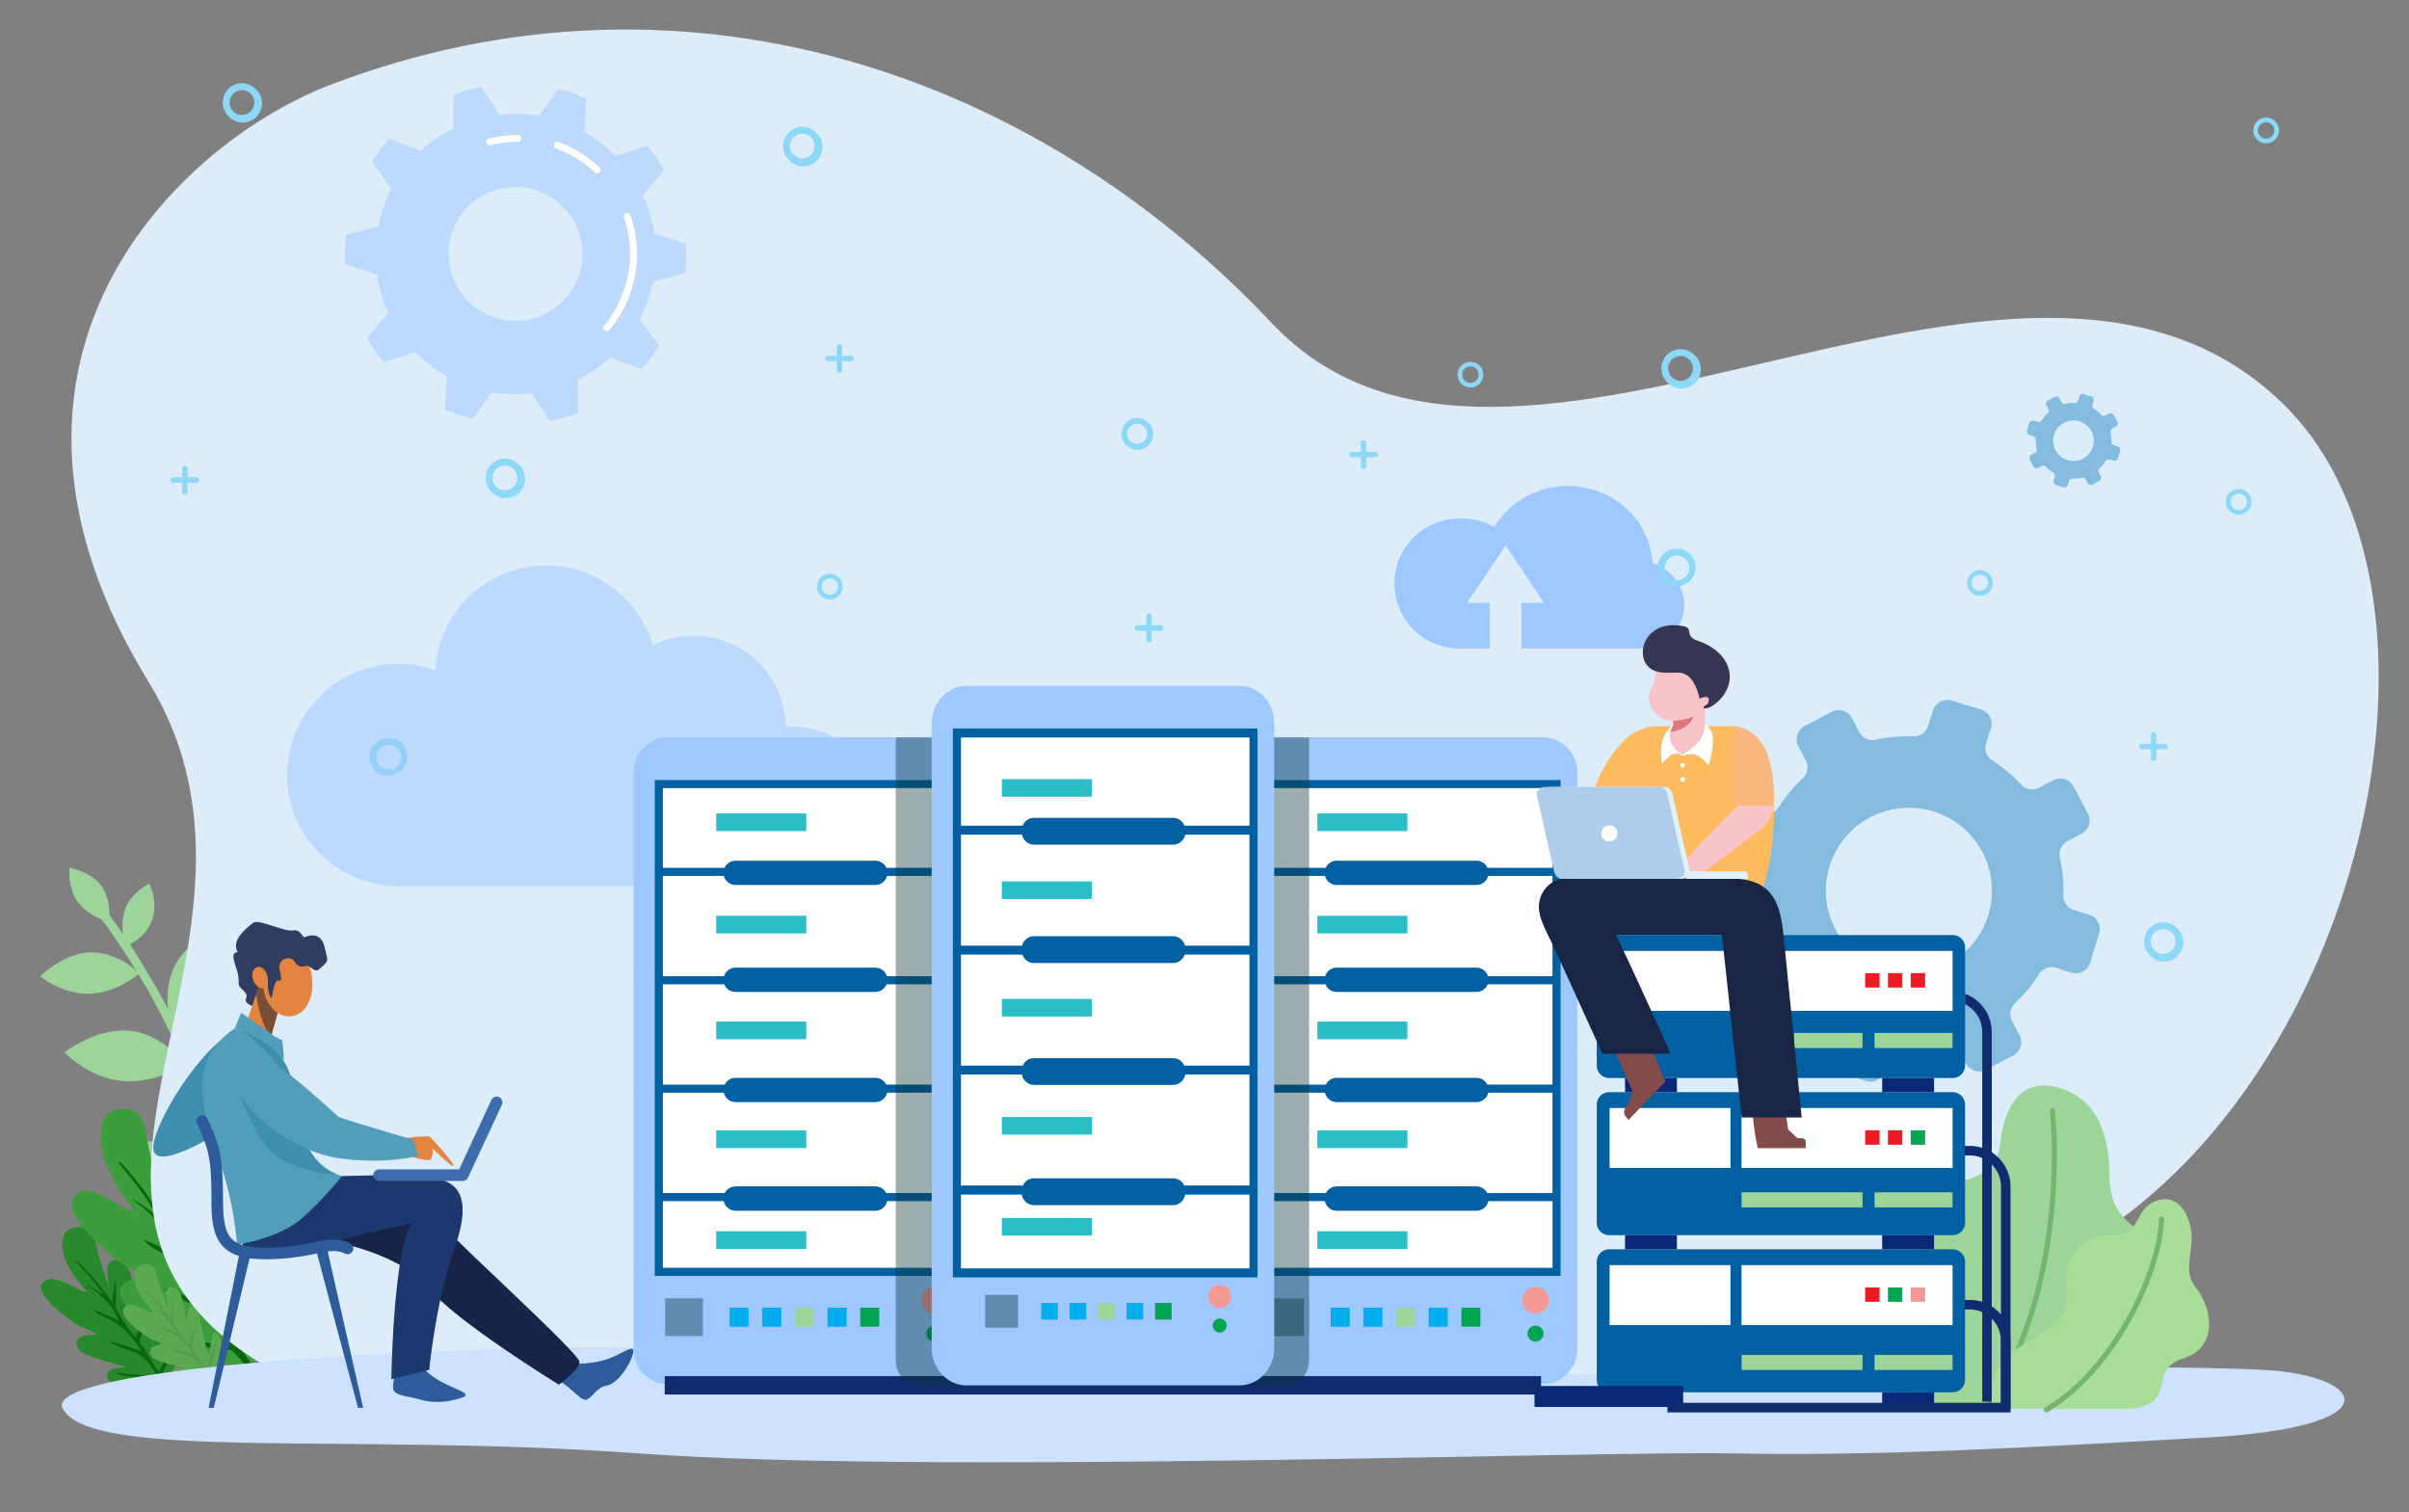 <svg id="Слой_1" data-name="Слой 1" xmlns="http://www.w3.org/2000/svg" viewBox="0 0 1000 627.7"><rect x="0" y="0" width="1000" height="627.7" fill="#808080" stroke="none"/><defs><style>.cls-1{fill:#9cd499;}.cls-2{fill:#27892a;}.cls-3{fill:#09660e;}.cls-4{fill:#3b9e3b;}.cls-5{fill:#5aab50;}.cls-6{opacity:0.15;}.cls-7{fill:#332e66;}.cls-8{fill:#dcecf9;}.cls-9{fill:#cce2ff;}.cls-10{fill:#74b570;}.cls-11{fill:#a9de99;}.cls-11,.cls-12,.cls-13,.cls-19,.cls-20,.cls-22,.cls-36,.cls-37,.cls-40,.cls-41,.cls-42,.cls-44,.cls-45,.cls-46,.cls-47,.cls-48,.cls-49{fill-rule:evenodd;}.cls-12{fill:#83bcde;}.cls-13,.cls-33{fill:#0060a2;}.cls-14,.cls-47{fill:#fff;}.cls-15{fill:#ec1c24;}.cls-16,.cls-37{fill:#00a551;}.cls-17,.cls-36{fill:#f39892;}.cls-18{fill:#092978;}.cls-19,.cls-23{fill:#9ec8ff;}.cls-20,.cls-39{fill:#102b6e;}.cls-21,.cls-22{fill:#8dd7f7;}.cls-23{opacity:0.5;}.cls-24{fill:#3f8daf;}.cls-25{fill:#303c60;}.cls-26{fill:#2e5b9a;}.cls-27{fill:#172447;}.cls-28{fill:#1d376f;}.cls-29{fill:#e38540;}.cls-30{fill:#7a4e34;}.cls-31{fill:#509eba;}.cls-32{fill:#3e6bab;}.cls-34{fill:#073238;opacity:0.4;}.cls-35{fill:#00adee;}.cls-38{fill:#2abfc6;}.cls-40{fill:#fdbb5d;}.cls-41{fill:#f8b87f;}.cls-42{fill:#f9c4c7;}.cls-43{fill:#834c48;}.cls-44{fill:#192545;}.cls-45{fill:#dd777b;}.cls-46{fill:#363653;}.cls-48{fill:#dff2fc;}.cls-49{fill:#afcceb;}</style></defs><path class="cls-1" d="M117.23,585.28l3.55-.68s-2.55-13.6-6.94-33.91-10.91-47.29-19.78-73.62S73.91,425.2,63.27,407.19c-2.71-4.46-5.06-8.64-7.39-12.19l-6.13-9.14c-1.65-2.57-3.2-4.4-4.15-5.73s-1.51-2-1.51-2L41.2,380.3l1.49,2c.94,1.31,2.47,3.12,4.1,5.66l6.05,9c2.3,3.5,4.62,7.63,7.3,12,10.51,17.79,21.75,43.08,30.49,69.23s15.25,53,19.68,73.24S117.23,585.28,117.23,585.28Z"/><path class="cls-1" d="M36.6,412.47a32.47,32.47,0,0,0,14.86-4.13,37.2,37.2,0,0,0,6.34-4.22,34.53,34.53,0,0,0-5.91-4.69c-3.82-2.22-9-4.36-14.72-4.12s-10.77,2.81-14.48,5.23a42.43,42.43,0,0,0-6,4.7S25.28,412.52,36.6,412.47Z"/><path class="cls-1" d="M88.63,410.51c-2.68,5.23-7.28,8.68-11.13,10.86a36.31,36.31,0,0,1-7,3.07s-3.17-12.5,1.81-23.1a29.56,29.56,0,0,1,10.4-11.6,33.32,33.32,0,0,1,6.74-3.56,42.79,42.79,0,0,1,1.77,8.18C91.64,399.16,91.32,405.27,88.63,410.51Z"/><path class="cls-1" d="M63,382.39c-2.83,7.2-10.75,10.47-10.75,10.47A25.22,25.22,0,0,1,51.09,388a23,23,0,0,1,.74-10.3c2.51-7.23,10.19-11,10.19-11a27.47,27.47,0,0,1,1.65,5.09A19.69,19.69,0,0,1,63,382.39Z"/><path class="cls-1" d="M42.07,367.68c4.58,6.42,3.13,14.87,3.13,14.87a26.09,26.09,0,0,1-4.73-1.68,20.81,20.81,0,0,1-7.91-6.19c-4.53-5.85-3.76-14.47-3.76-14.47S37.22,361.44,42.07,367.68Z"/><path class="cls-1" d="M49.86,448.6a40,40,0,0,0,18.74-2.72A45.3,45.3,0,0,0,77,441.73a34,34,0,0,0-6.58-6.58c-4.25-3.32-10.09-6.86-17.2-7.34S39.59,429.6,34.72,432a52.12,52.12,0,0,0-8,4.8,37.43,37.43,0,0,0,6.49,5.2A36.55,36.55,0,0,0,49.86,448.6Z"/><path class="cls-1" d="M113.5,454.18c-4.07,5.95-10.26,9.48-15.24,11.55a44.62,44.62,0,0,1-8.94,2.72,57,57,0,0,1,0-9.39c.47-5.43,2-12.41,5.75-18.45a36.6,36.6,0,0,1,14.5-12.52,40.55,40.55,0,0,1,8.75-3.28,51.77,51.77,0,0,1,.81,10.2C119,440.87,117.56,448.22,113.5,454.18Z"/><path class="cls-1" d="M67.33,494.72c6.78,1.75,13.74.9,19-.44a45.21,45.21,0,0,0,8.79-3.16,43.59,43.59,0,0,0-5.72-7.34,33.8,33.8,0,0,0-16.17-9.63c-6.81-1.59-13.77-.21-18.91,1.43a50.86,50.86,0,0,0-8.61,3.63,46,46,0,0,0,5.75,6.41A38.77,38.77,0,0,0,67.33,494.72Z"/><path class="cls-1" d="M130.05,507.08C120.59,518,104.63,519,104.63,519a46.21,46.21,0,0,1,.94-9.35c1-5.34,3.07-12.07,7.67-17.63a36.74,36.74,0,0,1,15.83-10.69,42.56,42.56,0,0,1,9.08-2.27,42.71,42.71,0,0,1-.47,9.93C136.81,494.63,134.83,501.62,130.05,507.08Z"/><path class="cls-1" d="M80,541.13c13.34,4.67,28-1.52,28-1.52s-7-14.43-20.56-18.78-27.88,2.45-27.88,2.45S66.76,536.41,80,541.13Z"/><path class="cls-1" d="M141.81,557.52c-10,10.23-26,10.48-26,10.48s.38-15.9,10.19-26.28,25.8-11.11,25.8-11.11S151.91,547.3,141.81,557.52Z"/><path class="cls-2" d="M33.72,550.77c-1.17-.47-18.57-11.56-16.58-17.57,1.73-2.3,3.59-2.81,6.81-1.93,4.43,1.21,8.06,4.26,12.56,5.19-2.44-2.57-11.34-12.29-10.62-20.67.12-1.42.35-3.9,2.54-5.3a8.53,8.53,0,0,1,8-.28c3.43,1.82,2.47,5.3,6.2,16.53,1.44,4.34,3.14,8.41,3.13,8.39a15.65,15.65,0,0,1-.88-4.37c-.15-1.72-.66-3.51-.17-5.19.8-2.77,4.72-3.48,7-1.11,2.79,2.9,3.06,7,3.51,10.48.56,4.24.81,8.53,1.12,12.78,0-1.61-.07-3.28,0-4.87s.53-2.9.55-4.4c0-1.71,1.34-4.92,4.2-3.65s3.41,5.83,3.63,7.52c.9,6.89,2.28,18.29,3.55,18.49s2.42-11.63,5-11.51c1.75.09,4.43,5.92,3.42,11.35-1,5.18-4.27,4.9-5.17,9-.41,1.88,2.57,9.29,4.84,14.74-.79.8-1.55,1.62-2.3,2.45a46.66,46.66,0,0,0-2.79-5.23c-1.31-2.11-2.56-4-5.27-4.9s-5.5-.45-8.28-.43c-3.15,0-6.94,0-9.85-1.52-1.74-.88-4.11-2.74-3.36-4.55,1.21-2.89,4.89-2.16,7.74-2.84-3.35-.92-16.39-4.27-18.63-6.44-1.56-1.51-2.67-3.52-1.16-5.17a6,6,0,0,1,3.22-1.56c.52-.11,4.62-.41,4.75-.12C40.12,553.38,34.94,551.26,33.72,550.77Z"/><path class="cls-3" d="M67.67,569.23a84.69,84.69,0,0,0,5.93-13.39,2.19,2.19,0,0,0,.09-1.94c-2.74,5.09-4.9,10.46-7.84,15.48-2.92-3.73-4.81-7.93-7.51-11.72a2.2,2.2,0,0,1-.05-2.19c1.1-3.56,2.77-6.58,3.34-10.22a33.9,33.9,0,0,0-5.3,10,71.47,71.47,0,0,1-8-11.83,4.36,4.36,0,0,1-.27-2.58,84.69,84.69,0,0,0,0-9.29,32.35,32.35,0,0,0-1.43,9.18c-4.48-6.45-8.83-12.07-14.93-17.51l-.38.37c4.31,4.66,8.48,8.63,11.71,14a33.05,33.05,0,0,0-7.74-4.48c6.53,3.9,11.61,8.7,14,15.17a75.16,75.16,0,0,0-10.54-4.66c1.48,1.69,3.76,2.73,5.74,3.6,5.6,2.48,9.44,6.75,12.76,11.2.56.75,1.07,1.72,1.61,2.52-4.52-1.5-8.92-3.25-13.59-4.28a23.48,23.48,0,0,0,6,3.07,8.43,8.43,0,0,0,1.14.45c7,1.61,9.92,5.68,12.8,11.17-5.74-.33-11.47-1.17-17.19-1.48A8.28,8.28,0,0,0,51,570.9c4.91.88,9.54,1.32,14.43,1.78,1.36.12,5,4.44,6.18,5.67.58.59,1.22,1.87,2,1.46,1.12-.56-.29-1.46-.58-2.26C72.85,577,66.75,570.91,67.67,569.23Z"/><path class="cls-4" d="M52.43,525.7C50.84,525,27.26,507.42,30,497.92c2.35-3.65,4.86-4.45,9.22-3.06,6,1.91,10.93,6.75,17,8.21-3.32-4.06-15.37-19.43-14.4-32.68.17-2.25.48-6.17,3.44-8.39a10.17,10.17,0,0,1,10.92-.44c4.64,2.87,3.34,8.38,8.39,26.14,2,6.86,4.26,13.31,4.25,13.27a27.67,27.67,0,0,1-1.19-6.91c-.21-2.73-.9-5.55-.24-8.21,1.09-4.37,6.4-5.5,9.48-1.76,3.78,4.59,4.14,11.13,4.76,16.58.76,6.71,1.1,13.49,1.52,20.2,0-2.54-.1-5.18,0-7.7.09-2.34.72-4.57.74-6.95,0-2.71,1.83-7.79,5.7-5.77s4.62,9.21,4.92,11.88c1.22,10.91,3.09,28.93,4.82,29.25s3.27-18.39,6.7-18.2c2.37.13,6,9.35,4.63,17.94-1.31,8.19-5.78,7.75-7,14.26-.56,3,3.48,14.69,6.55,23.3-1.07,1.27-2.1,2.57-3.11,3.88a77.89,77.89,0,0,0-3.78-8.28c-1.78-3.33-3.47-6.29-7.14-7.74s-7.46-.72-11.23-.69c-4.26,0-9.4-.06-13.34-2.39-2.36-1.4-5.57-4.34-4.55-7.21,1.64-4.56,6.63-3.41,10.48-4.49-4.53-1.45-22.2-6.75-25.25-10.18-2.1-2.38-3.61-5.57-1.57-8.17a7.84,7.84,0,0,1,4.37-2.47c.71-.17,6.26-.65,6.43-.18C61.09,529.83,54.08,526.47,52.43,525.7Z"/><path class="cls-3" d="M98.43,554.89a145.05,145.05,0,0,0,8-21.18,4,4,0,0,0,.12-3.07C102.87,538.7,100,547.19,96,555.13c-3.95-5.91-6.51-12.54-10.17-18.53-.8-1.31-.34-2.44-.07-3.47,1.49-5.63,3.75-10.4,4.53-16.15a56.63,56.63,0,0,0-7.19,15.81,115.44,115.44,0,0,1-10.83-18.71c-.73-1.55-.37-2.89-.36-4.08.07-5.13.41-9.66,0-14.69A59.13,59.13,0,0,0,70,509.82c-6.08-10.19-12-19.09-20.24-27.69l-.51.58c5.83,7.38,11.49,13.66,15.87,22.09-3.31-2.67-6.56-5.49-10.49-7.09,8.84,6.17,15.73,13.76,19,24a92.74,92.74,0,0,0-14.28-7.36c2,2.66,5.1,4.3,7.78,5.69,7.58,3.91,12.79,10.68,17.29,17.7.76,1.2,1.45,2.73,2.19,4-6.14-2.37-12.09-5.15-18.43-6.77a30.88,30.88,0,0,0,8.11,4.86,10.11,10.11,0,0,0,1.54.71c9.48,2.55,13.44,9,17.34,17.66-7.76-.52-15.54-1.85-23.28-2.35a10.16,10.16,0,0,0,4,1.7c6.66,1.39,12.93,2.09,19.55,2.81,1.85.2,6.77,7,8.39,9,.77.93,1.65,2.94,2.76,2.3,1.52-.88-.4-2.3-.79-3.57C105.45,567.18,97.18,557.54,98.43,554.89Z"/><path class="cls-5" d="M63.12,556.05c-.81-.3-13-7.79-12-12.45,1-1.83,2.21-2.31,4.39-1.81,3,.68,5.59,2.81,8.62,3.27-1.77-1.81-8.23-8.71-8.25-15.09,0-1.09,0-3,1.36-4.15a5,5,0,0,1,5.32-.63c2.37,1.2,1.94,3.88,5.08,12.19,1.21,3.21,2.58,6.21,2.57,6.19a12.63,12.63,0,0,1-.84-3.26,12.49,12.49,0,0,1-.43-3.92,2.61,2.61,0,0,1,4.57-1.21c2,2.05,2.44,5.17,2.94,7.76.63,3.18,1,6.42,1.5,9.62-.07-1.22-.24-2.48-.28-3.69s.18-2.22.1-3.36c-.09-1.3.6-3.8,2.56-3s2.61,4.23,2.85,5.5c1,5.18,2.6,13.74,3.45,13.82s.91-8.93,2.59-9c1.17,0,3.28,4.25,2.94,8.41-.33,4-2.53,3.94-2.88,7.1-.17,1.45,2.25,6.9,4.07,10.91-.47.65-.93,1.31-1.37,2a36.66,36.66,0,0,0-2.16-3.82c-1-1.53-1.93-2.88-3.78-3.44s-3.67-.06-5.51.11c-2.07.18-4.59.33-6.6-.64-1.21-.58-2.89-1.86-2.49-3.28.62-2.24,3.1-1.88,5-2.55-2.27-.52-11.1-2.38-12.72-3.91-1.12-1-2-2.53-1.07-3.85a3.85,3.85,0,0,1,2-1.35c.34-.11,3-.55,3.13-.33C67.5,557.69,64,556.35,63.12,556.05Z"/><g class="cls-6"><path class="cls-7" d="M86.68,568.26a69.13,69.13,0,0,0,3.13-10.45,1.89,1.89,0,0,0,0-1.47c-1.52,4-2.63,8.18-4.27,12.13-2.16-2.68-3.66-5.75-5.67-8.48a1.85,1.85,0,0,1-.16-1.66c.51-2.76,1.44-5.12,1.6-7.91a27.07,27.07,0,0,0-2.91,7.85,55.14,55.14,0,0,1-6-8.55,3.83,3.83,0,0,1-.33-1.94c-.15-2.46-.16-4.64-.54-7a27.42,27.42,0,0,0-.4,7,69.36,69.36,0,0,0-10.93-12.48l-.22.29c3.12,3.31,6.12,6.11,8.58,10a21.28,21.28,0,0,0-5.39-3c4.55,2.61,8.2,6,10.17,10.76a46.45,46.45,0,0,0-7.25-3,10.71,10.71,0,0,0,4,2.43c3.85,1.58,6.65,4.62,9.11,7.81.42.55.81,1.26,1.22,1.83a84.55,84.55,0,0,0-9.25-2.54,15,15,0,0,0,4.14,2,4.55,4.55,0,0,0,.78.28C80.77,563,83,566,85.18,570c-3.81,0-7.66-.28-11.46-.23a4.86,4.86,0,0,0,2,.66,95.76,95.76,0,0,0,9.66.6c.91,0,3.57,3.1,4.43,4,.42.42.92,1.35,1.44,1,.71-.47-.29-1.08-.52-1.67C90.57,573.88,86.17,569.58,86.68,568.26Z"/></g><path class="cls-8" d="M137.64,35c144.25-54.76,290.86-6.34,390.3,99.12s308.11-72.79,418.78,32.5c75.53,71.85,40.94,256.59-62.63,336.6C743.33,612,218.91,615.22,131.9,577.9-16.78,514.12,131,396,61.55,282.81-20.33,149.25,73.9,59.18,137.64,35Z"/><path class="cls-9" d="M938.94,568.56c-73.85-3.61-325.06,2.5-401.47,4.89s-165.08-3.15-211.15-11.28S14,562.86,26.05,584.73s118.64,9.78,239.48,18.57,392.61-1.1,453.92,0S837,601.1,916,596.7,981.74,570.65,938.94,568.56Z"/><path class="cls-1" d="M803.54,584.77s-19.63-8.93-16.71-22.76,18.86-12.37,16.71-23.28-12.64-27.91-2.45-40.28,27.13-5,29.26-24.14c1.71-15.46,8.85-26.41,22.69-23.2,12.81,3,22.37,12.89,22.6,36.48.26,25.13,18,18.07,18.17,36.57s-14.63,18.64-20.42,31.15c-2.74,5.9,4.4,26.66-16.71,29.46Z"/><path class="cls-10" d="M850.9,461.16s.05.43.12,1.25c.22,2.47.67,8.5.67,16.89,0,24.57-3.87,69.45-28.32,105.27a1.07,1.07,0,0,0,1.77,1.21c24.85-36.44,28.69-81.69,28.69-106.48a176.09,176.09,0,0,0-.81-18.38,1.07,1.07,0,1,0-2.12.24"/><path class="cls-11" d="M827.12,584.77s-3.09-17.07,8.49-24,23.41-12.35,22.12-23.55,1.87-24.4,20.43-24.65c11.47-.14,7.16-12.24,18.81-14.65,7.09-1.46,11.76,5.93,12.66,13.19,1,8.27-3.65,16.4,1.72,23.13,7,8.73,9.8,25-5.17,29.63s-1.63,18.81-22,20.91Z"/><path class="cls-10" d="M896.2,506c-.39,10.86-5.21,26.33-13.46,41.09S862.83,576,848.9,584.26a1.07,1.07,0,0,0,1.1,1.84c14.39-8.58,26.23-22.94,34.61-37.94s13.3-30.67,13.73-42.06a1.07,1.07,0,1,0-2.14-.08"/><path class="cls-12" d="M746.49,309.78l3.1,5.86a6.17,6.17,0,0,1-1.2,7.37,63.77,63.77,0,0,0-10.08,12.18,6.17,6.17,0,0,1-7,2.55L725,335.8a6.23,6.23,0,0,0-7.79,4.1L713.42,352a6.23,6.23,0,0,0,4.12,7.78l6.33,1.95a6.16,6.16,0,0,1,4.37,6.07,63.59,63.59,0,0,0,1.48,15.74,6.14,6.14,0,0,1-3.17,6.76l-5.85,3.1a6.22,6.22,0,0,0-2.6,8.41L724,413.06a6.22,6.22,0,0,0,8.41,2.59l5.86-3.09a6.16,6.16,0,0,1,7.37,1.19,63.71,63.71,0,0,0,12.17,10.08,6.16,6.16,0,0,1,2.56,7l-1.95,6.34a6.2,6.2,0,0,0,4.11,7.77l12.12,3.75a6.23,6.23,0,0,0,7.78-4.12l2-6.33a6.15,6.15,0,0,1,6.07-4.36,64.61,64.61,0,0,0,15.74-1.48,6.15,6.15,0,0,1,6.76,3.16l3.1,5.86a6.21,6.21,0,0,0,8.4,2.59l11.22-5.93a6.23,6.23,0,0,0,2.6-8.41l-3.1-5.85a6.18,6.18,0,0,1,1.2-7.38,63.78,63.78,0,0,0,10.08-12.17,6.16,6.16,0,0,1,7-2.56l6.33,2a6.23,6.23,0,0,0,7.78-4.12l3.74-12.12a6.21,6.21,0,0,0-4.12-7.78l-6.32-1.95a6.17,6.17,0,0,1-4.37-6.08,63.51,63.51,0,0,0-1.48-15.73,6.17,6.17,0,0,1,3.17-6.77l5.85-3.1a6.21,6.21,0,0,0,2.6-8.4l-5.93-11.23a6.25,6.25,0,0,0-8.42-2.59l-5.85,3.1a6.17,6.17,0,0,1-7.38-1.2A64.4,64.4,0,0,0,827,315.65a6.16,6.16,0,0,1-2.56-7l2-6.33a6.22,6.22,0,0,0-4.11-7.79l-12.13-3.74a6.22,6.22,0,0,0-7.78,4.12l-2,6.33a6.18,6.18,0,0,1-6.07,4.37,63.11,63.11,0,0,0-15.74,1.47,6.15,6.15,0,0,1-6.76-3.16l-3.1-5.86a6.22,6.22,0,0,0-8.41-2.59l-11.22,5.93a6.21,6.21,0,0,0-2.59,8.4M781.69,337a34.46,34.46,0,1,1-16.58,53.78A34.41,34.41,0,0,1,781.69,337Z"/><path class="cls-13" d="M668,518.56H810.54a5.19,5.19,0,0,1,5.18,5.17v49a5.19,5.19,0,0,1-5.18,5.18H668a5.19,5.19,0,0,1-5.18-5.18v-49a5.19,5.19,0,0,1,5.18-5.17"/><rect class="cls-14" x="668.16" y="525.13" width="50.18" height="24.89"/><rect class="cls-14" x="722.92" y="525.13" width="87.62" height="24.89"/><rect class="cls-15" x="774.24" y="534.39" width="5.97" height="5.97"/><rect class="cls-16" x="783.7" y="534.39" width="5.97" height="5.97"/><rect class="cls-17" x="793.16" y="534.39" width="5.97" height="5.97"/><rect class="cls-18" x="636.99" y="575.3" width="61.71" height="8.69"/><rect class="cls-18" x="781.31" y="577.9" width="21.54" height="5.88"/><path class="cls-13" d="M668,453.34H810.54a5.19,5.19,0,0,1,5.18,5.18v49a5.19,5.19,0,0,1-5.18,5.18H668a5.19,5.19,0,0,1-5.18-5.18v-49a5.19,5.19,0,0,1,5.18-5.18"/><rect class="cls-14" x="668.16" y="459.91" width="50.18" height="24.89"/><rect class="cls-14" x="722.92" y="459.91" width="87.62" height="24.89"/><rect class="cls-15" x="774.24" y="469.17" width="5.97" height="5.97"/><rect class="cls-15" x="783.7" y="469.17" width="5.97" height="5.97"/><rect class="cls-16" x="793.16" y="469.17" width="5.97" height="5.97"/><rect class="cls-18" x="674.57" y="512.68" width="21.54" height="5.88"/><rect class="cls-18" x="781.31" y="512.68" width="21.54" height="5.88"/><path class="cls-13" d="M668,388.12H810.54a5.19,5.19,0,0,1,5.18,5.18v49a5.19,5.19,0,0,1-5.18,5.17H668a5.19,5.19,0,0,1-5.18-5.17v-49a5.19,5.19,0,0,1,5.18-5.18"/><rect class="cls-14" x="668.16" y="394.69" width="50.18" height="24.89"/><rect class="cls-14" x="722.92" y="394.69" width="87.62" height="24.89"/><rect class="cls-15" x="774.24" y="403.95" width="5.97" height="5.97"/><rect class="cls-15" x="783.7" y="403.95" width="5.97" height="5.97"/><rect class="cls-15" x="793.16" y="403.95" width="5.97" height="5.97"/><rect class="cls-18" x="674.57" y="447.46" width="21.54" height="5.88"/><rect class="cls-18" x="781.31" y="447.46" width="21.54" height="5.88"/><path class="cls-19" d="M607,215.24a26.8,26.8,0,0,1,13.29,3.5,35.44,35.44,0,0,1,30.54-17c18.86,0,34.26,14.24,35.13,32.12a18,18,0,0,1-5.42,35.32h-49V250.26H641l-16-23.93-16,23.93h9.43v18.93H607a27,27,0,1,1,0-53.95"/><path class="cls-20" d="M815.52,475.65h2.22a16.87,16.87,0,0,1,16.84,16.84v93.77H692.16v-4H830.63V492.49a12.94,12.94,0,0,0-12.89-12.89h-2.22Z"/><path class="cls-20" d="M815.52,539.59h2.22a16.87,16.87,0,0,1,16.84,16.84v28.34h-4V556.43a12.94,12.94,0,0,0-12.89-12.89h-2.22Z"/><path class="cls-20" d="M815.72,412.51a16.93,16.93,0,0,1,11.07,15.82V581.8h-3.95V428.33a12.84,12.84,0,0,0-3.79-9.1,13,13,0,0,0-3.33-2.41Z"/><path class="cls-12" d="M849.55,168.26l.75,1.43a1.5,1.5,0,0,1-.29,1.8,16,16,0,0,0-2.47,3,1.51,1.51,0,0,1-1.72.62l-1.55-.48a1.52,1.52,0,0,0-1.9,1l-.91,3a1.52,1.52,0,0,0,1,1.9L844,181a1.5,1.5,0,0,1,1.07,1.48,15.7,15.7,0,0,0,.36,3.85,1.5,1.5,0,0,1-.77,1.66l-1.44.76a1.52,1.52,0,0,0-.63,2.05l1.45,2.75a1.52,1.52,0,0,0,2.06.63l1.43-.75a1.5,1.5,0,0,1,1.81.29,15.54,15.54,0,0,0,3,2.47,1.5,1.5,0,0,1,.63,1.72l-.48,1.55a1.52,1.52,0,0,0,1,1.9l3,.91a1.52,1.52,0,0,0,1.9-1l.48-1.55a1.5,1.5,0,0,1,1.48-1.07,15.7,15.7,0,0,0,3.85-.36,1.5,1.5,0,0,1,1.66.77l.76,1.44a1.52,1.52,0,0,0,2,.63l2.75-1.45a1.52,1.52,0,0,0,.63-2.06l-.75-1.43a1.5,1.5,0,0,1,.29-1.81,15.54,15.54,0,0,0,2.47-3,1.5,1.5,0,0,1,1.72-.63l1.54.48a1.53,1.53,0,0,0,1.91-1l.91-3a1.53,1.53,0,0,0-1-1.91l-1.55-.48a1.5,1.5,0,0,1-1.07-1.48,15.66,15.66,0,0,0-.36-3.85,1.51,1.51,0,0,1,.77-1.66l1.43-.76a1.51,1.51,0,0,0,.64-2l-1.45-2.75a1.52,1.52,0,0,0-2.06-.63l-1.43.75a1.52,1.52,0,0,1-1.81-.29,15.85,15.85,0,0,0-3-2.47,1.5,1.5,0,0,1-.63-1.72l.48-1.54a1.52,1.52,0,0,0-1-1.91l-3-.91a1.52,1.52,0,0,0-1.9,1l-.48,1.55a1.5,1.5,0,0,1-1.48,1.07,15.66,15.66,0,0,0-3.85.36,1.5,1.5,0,0,1-1.66-.77l-.76-1.44a1.52,1.52,0,0,0-2.05-.63l-2.75,1.45a1.52,1.52,0,0,0-.63,2.06m8.61,6.66a8.43,8.43,0,1,1-4.06,13.15A8.4,8.4,0,0,1,858.16,174.92Z"/><rect class="cls-1" x="722.95" y="562.37" width="50.21" height="6.28"/><rect class="cls-1" x="778.13" y="562.37" width="32.4" height="6.28"/><rect class="cls-1" x="722.95" y="494.9" width="50.21" height="6.28"/><rect class="cls-1" x="778.13" y="494.9" width="32.4" height="6.28"/><rect class="cls-1" x="744.78" y="428.73" width="28.38" height="6.28"/><rect class="cls-1" x="778.13" y="428.73" width="32.4" height="6.28"/><path class="cls-21" d="M475,177.09a4.18,4.18,0,0,0-5.91,0h0a4.18,4.18,0,0,0,0,5.91h0a4.19,4.19,0,0,0,5.91,0,4.21,4.21,0,0,0,1.22-3,4.16,4.16,0,0,0-1.22-2.95Zm-3-3.56a6.48,6.48,0,0,1,4.6,1.91h0a6.51,6.51,0,1,1-9.2,9.2h0a6.49,6.49,0,0,1,0-9.2h0A6.45,6.45,0,0,1,472,173.53Z"/><path class="cls-21" d="M612.82,153.1a3.41,3.41,0,0,0-2.42-1,3.46,3.46,0,0,0-2.42,1h0a3.38,3.38,0,0,0-1,2.41,3.44,3.44,0,0,0,1,2.42h0a3.45,3.45,0,0,0,2.42,1,3.42,3.42,0,0,0,2.42-5.83Zm-2.42-2.91a5.29,5.29,0,0,1,3.77,1.56h0a5.32,5.32,0,0,1,0,7.53,5.32,5.32,0,0,1-7.53,0h0a5.32,5.32,0,0,1,0-7.53h0A5.3,5.3,0,0,1,610.4,150.19Z"/><path class="cls-21" d="M824.32,239.55a3.46,3.46,0,0,0-2.42-1,3.4,3.4,0,0,0-2.42,1h0a3.43,3.43,0,0,0,0,4.84h0a3.43,3.43,0,0,0,4.84-4.85Zm-2.42-2.91a5.31,5.31,0,0,1,3.77,1.57h0a5.31,5.31,0,0,1,0,7.53,5.34,5.34,0,0,1-7.54,0h0a5.32,5.32,0,0,1,0-7.53h0A5.27,5.27,0,0,1,821.9,236.64Z"/><path class="cls-21" d="M931.71,205.93a3.43,3.43,0,0,0-4.84,0h0a3.43,3.43,0,0,0,0,4.84h0a3.42,3.42,0,0,0,4.84-4.84ZM929.29,203a5.35,5.35,0,0,1,3.77,1.56h0a5.27,5.27,0,0,1,1.57,3.76,5.33,5.33,0,0,1-9.1,3.77h0a5.32,5.32,0,0,1,0-7.53h0A5.31,5.31,0,0,1,929.29,203Z"/><path class="cls-21" d="M943.1,51.73a3.41,3.41,0,0,0-2.42-1,3.46,3.46,0,0,0-2.42,1h0a3.38,3.38,0,0,0-1,2.41,3.44,3.44,0,0,0,1,2.42h0a3.45,3.45,0,0,0,2.42,1,3.42,3.42,0,0,0,2.43-5.83Zm-2.42-2.91a5.29,5.29,0,0,1,3.77,1.56h0a5.32,5.32,0,0,1,0,7.53,5.32,5.32,0,0,1-7.53,0h0a5.32,5.32,0,0,1,0-7.53h0A5.3,5.3,0,0,1,940.68,48.82Z"/><path class="cls-21" d="M346.9,241.06a3.38,3.38,0,0,0-2.41-1,3.42,3.42,0,0,0-2.42,1h0a3.43,3.43,0,0,0,0,4.83h0a3.42,3.42,0,0,0,2.42,1,3.43,3.43,0,0,0,3.42-3.42,3.42,3.42,0,0,0-1-2.41Zm-2.41-2.91a5.26,5.26,0,0,1,3.76,1.56h0a5.32,5.32,0,1,1-7.53,7.53h0a5.32,5.32,0,0,1,0-7.53h0A5.31,5.31,0,0,1,344.49,238.15Z"/><path class="cls-21" d="M701.25,149.28a5.13,5.13,0,0,0-7.25,0h0a5.15,5.15,0,0,0,0,7.26h0a5.14,5.14,0,0,0,8.76-3.63,5.15,5.15,0,0,0-1.5-3.63Zm-3.62-4.36a7.93,7.93,0,0,1,5.64,2.34h0A8,8,0,1,1,692,158.56h0a8,8,0,0,1,0-11.29h0A8,8,0,0,1,697.63,144.92Z"/><path class="cls-21" d="M699.75,232.08a5.14,5.14,0,0,0-7.26,0h0a5.14,5.14,0,0,0,0,7.26h0a5.13,5.13,0,0,0,7.26-7.26Zm-3.63-4.36a8,8,0,0,1,5.65,2.34h0a8,8,0,0,1-11.3,11.3h0a8,8,0,0,1,0-11.29h0A7.93,7.93,0,0,1,696.12,227.72Z"/><path class="cls-21" d="M901.6,387.18a5.13,5.13,0,0,0-7.25,0h0a5.13,5.13,0,0,0,0,7.26h0a5.07,5.07,0,0,0,3.62,1.5,5.13,5.13,0,0,0,3.63-8.76ZM898,382.82a7.93,7.93,0,0,1,5.65,2.34h0a8,8,0,1,1-11.29,11.3h0a8,8,0,0,1,0-11.29h0A7.94,7.94,0,0,1,898,382.82Z"/><path class="cls-21" d="M165,310.66a5.15,5.15,0,0,0-7.26,0h0a5.07,5.07,0,0,0-1.5,3.63,5.14,5.14,0,0,0,1.5,3.62h0a5.14,5.14,0,0,0,8.76-3.63,5.07,5.07,0,0,0-1.5-3.63Zm-3.63-4.36a8,8,0,0,1,5.65,2.33h0a8,8,0,0,1-11.3,11.29h0a8,8,0,0,1,0-11.3h0A8,8,0,0,1,161.41,306.3Z"/><path class="cls-21" d="M213.21,194.74a5.12,5.12,0,0,0-7.25,0h0a5.14,5.14,0,0,0,0,7.25h0a5.13,5.13,0,0,0,7.26-7.26Zm-3.62-4.37a8,8,0,0,1,5.64,2.34h0A8,8,0,1,1,203.94,204h0a8,8,0,0,1,0-11.29h0A8,8,0,0,1,209.59,190.37Z"/><path class="cls-21" d="M336.66,57a5.12,5.12,0,0,0-7.25,0h0a5.12,5.12,0,0,0,0,7.25h0A5.13,5.13,0,0,0,336.67,57ZM333,52.62A8,8,0,0,1,338.68,55h0a8,8,0,1,1-11.29,11.29h0a8,8,0,0,1,0-11.29h0A8,8,0,0,1,333,52.62Z"/><path class="cls-21" d="M104.07,38.92a5.14,5.14,0,0,0-7.26,0h0a5.14,5.14,0,0,0,0,7.26h0a5.13,5.13,0,0,0,8.76-3.63,5.09,5.09,0,0,0-1.5-3.63Zm-3.63-4.36a8,8,0,0,1,5.65,2.34h0a8,8,0,1,1-11.3,11.29h0a8,8,0,0,1,0-11.3h0A7.93,7.93,0,0,1,100.44,34.56Z"/><path class="cls-22" d="M566,182.77h0a1.1,1.1,0,0,1,1.1,1.1v9.67a1.1,1.1,0,0,1-1.1,1.1h0a1.11,1.11,0,0,1-1.11-1.1v-9.67a1.11,1.11,0,0,1,1.11-1.1"/><path class="cls-22" d="M572,188.7h0a1.1,1.1,0,0,1-1.1,1.1h-9.67a1.11,1.11,0,0,1-1.1-1.1h0a1.11,1.11,0,0,1,1.1-1.1h9.67a1.1,1.1,0,0,1,1.1,1.1"/><path class="cls-22" d="M477,254.7h0a1.11,1.11,0,0,1,1.11,1.11v9.67a1.11,1.11,0,0,1-1.11,1.1h0a1.1,1.1,0,0,1-1.1-1.1v-9.67a1.11,1.11,0,0,1,1.1-1.11"/><path class="cls-22" d="M482.94,260.64h0a1.11,1.11,0,0,1-1.11,1.11h-9.66a1.11,1.11,0,0,1-1.11-1.11h0a1.11,1.11,0,0,1,1.11-1.1h9.66a1.11,1.11,0,0,1,1.11,1.1"/><path class="cls-22" d="M348.48,142.87h0a1.11,1.11,0,0,1,1.1,1.11v9.66a1.11,1.11,0,0,1-1.1,1.11h0a1.11,1.11,0,0,1-1.11-1.11V144a1.11,1.11,0,0,1,1.11-1.11"/><path class="cls-22" d="M354.41,148.81h0a1.1,1.1,0,0,1-1.1,1.1h-9.67a1.1,1.1,0,0,1-1.1-1.1h0a1.11,1.11,0,0,1,1.1-1.11h9.67a1.11,1.11,0,0,1,1.1,1.11"/><path class="cls-22" d="M894,304h0a1.1,1.1,0,0,1,1.1,1.1v9.67a1.1,1.1,0,0,1-1.1,1.1h0a1.11,1.11,0,0,1-1.11-1.1v-9.67A1.11,1.11,0,0,1,894,304"/><path class="cls-22" d="M899.9,309.89h0a1.11,1.11,0,0,1-1.11,1.1h-9.67a1.11,1.11,0,0,1-1.1-1.1h0a1.11,1.11,0,0,1,1.1-1.1h9.67a1.11,1.11,0,0,1,1.11,1.1"/><path class="cls-22" d="M76.74,193.3h0a1.11,1.11,0,0,1,1.1,1.11v9.67a1.1,1.1,0,0,1-1.1,1.1h0a1.11,1.11,0,0,1-1.11-1.1v-9.67a1.11,1.11,0,0,1,1.11-1.11"/><path class="cls-22" d="M82.68,199.24h0a1.11,1.11,0,0,1-1.11,1.11H71.91a1.11,1.11,0,0,1-1.11-1.11h0a1.11,1.11,0,0,1,1.11-1.1h9.66a1.11,1.11,0,0,1,1.11,1.1"/><path class="cls-23" d="M284.37,113.36a71.93,71.93,0,0,0,.45-8c0-1.42-.05-2.82-.13-4.22l-13.14-4.25A57.27,57.27,0,0,0,266.9,81.2l8.71-10.71a70,70,0,0,0-6.9-10l-13.13,4.28a58.43,58.43,0,0,0-13-10l.75-13.8a70,70,0,0,0-11.47-4.07l-8.11,11.2a57.61,57.61,0,0,0-9.72-.82,58.71,58.71,0,0,0-6.67.39L199.84,36a70.1,70.1,0,0,0-11.67,3.45l0,13.82a58.21,58.21,0,0,0-13.52,9.29l-12.88-5a71.14,71.14,0,0,0-7.43,9.65l8.14,11.17A57.71,57.71,0,0,0,157,93.91l-13.33,3.55a69.57,69.57,0,0,0-.45,8c0,1.42,0,2.83.13,4.22l13.13,4.25a58,58,0,0,0,4.65,15.74l-8.71,10.72a71.51,71.51,0,0,0,6.9,10l13.14-4.28a58.37,58.37,0,0,0,13,10l-.75,13.8a70.32,70.32,0,0,0,11.47,4.07l8.11-11.19a58.8,58.8,0,0,0,16.4.43l7.51,11.6a70.66,70.66,0,0,0,11.67-3.45l0-13.82a58.06,58.06,0,0,0,13.51-9.29l12.89,5a71.07,71.07,0,0,0,7.42-9.65l-8.13-11.16A57.76,57.76,0,0,0,271,116.91ZM214,133.18a27.77,27.77,0,1,1,27.77-27.77A27.76,27.76,0,0,1,214,133.18Z"/><path class="cls-14" d="M251.89,137.47a1.43,1.43,0,0,1-1.1-2.34A46.53,46.53,0,0,0,259,90.26a1.43,1.43,0,1,1,2.71-.93A49.43,49.43,0,0,1,253,137,1.42,1.42,0,0,1,251.89,137.47Z"/><path class="cls-14" d="M247.87,71.94a1.44,1.44,0,0,1-1-.39,46.2,46.2,0,0,0-16-9.87,1.43,1.43,0,0,1,1-2.69,49.11,49.11,0,0,1,17,10.47,1.44,1.44,0,0,1,.07,2A1.5,1.5,0,0,1,247.87,71.94Z"/><path class="cls-14" d="M203.25,60.36a1.42,1.42,0,0,1-1.38-1.08,1.43,1.43,0,0,1,1-1.74A49.79,49.79,0,0,1,215,56.05a1.43,1.43,0,0,1,0,2.86,46.57,46.57,0,0,0-11.42,1.41A1.34,1.34,0,0,1,203.25,60.36Z"/><path class="cls-23" d="M329.2,301.63c-1,0-2.08.06-3.1.15a38.24,38.24,0,0,0-55.2-33.95,46.08,46.08,0,0,0-90.22,10.41,46.09,46.09,0,1,0-15.36,89.54H329.2a33.08,33.08,0,1,0,0-66.15Z"/><path class="cls-24" d="M95.34,429.27C80.51,437.75,59.88,473,64.23,478.76S92,469.39,92,469.39Z"/><path class="cls-25" d="M123.78,389.89c-5.67-.15-3.57-4.36-10.08-2.68-3.42.88-.9,2.29-5.35,1.83s-6.63-.91-7.19,2-.84,3.82-3,4.28-1.17,3,0,6.88a15.74,15.74,0,0,1,.91,5.8c.11,2.25,1.66,2.3,2.93,4.28s-1.17,2.37.66,4.09a6.53,6.53,0,0,0,4.41,1.57l7.72-14.8Z"/><path class="cls-26" d="M238.45,566.07s8.26.22,14.68-2.3,10.77-6.42,9.62-1.83-6.41,12.45-11,13.22S245.56,581,243,581s-6.19-5.81-12.61-8.72C224.58,569.61,238.45,566.07,238.45,566.07Z"/><path class="cls-26" d="M173.42,565.29a31.72,31.72,0,0,0,9.51,8.12c6.24,3.44,13.44,5.09,9,6.65s-11,2.76-17.35.91c-4.46-1.29-9.7-1.57-11.08-3.67s1.63-7.41.37-15.33C162.84,555.63,173.42,565.29,173.42,565.29Z"/><path class="cls-27" d="M134.77,488.36s47.81,17.9,51.66,22.9,54.11,50.59,54.11,54-8.56,9.48-8.56,9.48-43.1-26.44-53.8-39.89-36.81-19.93-50.69-21.18S134.77,488.36,134.77,488.36Z"/><path class="cls-28" d="M136.61,488.36s32.7-1.22,39.73,0,22.46,1.21,12.37,29.67c-7.91,22.32-10.52,50.57-10.52,50.57l-15.72,3.86s.63-50.8,8.13-64.32a251,251,0,0,0-29.39,6.63c-25.77,7.37-39.91,3.68-39.91,3.68L97.46,505Z"/><polygon class="cls-29" points="109.29 403.91 101.3 427.52 111.4 434.17 117.12 413.77 109.29 403.91"/><path class="cls-30" d="M112.3,431l4.82-17.18-7.83-9.86-2.92,8.64A49.26,49.26,0,0,0,112.3,431Z"/><path class="cls-29" d="M129.68,407.91c.26,7.18-3.27,13.4-8.88,13.95s-10.72-4.8-11.42-11.95,3.26-13.39,8.87-14S129.27,396.58,129.68,407.91Z"/><path class="cls-31" d="M97.46,426.84c-24.53,16.56-9.27,43.34-3.88,62.9,4.59,16.66,4.44,26.73,5.12,26.73s17.56-2.52,27.19-11.23A147.34,147.34,0,0,0,142,488.09s-12.34-2.2-16.37-18.16c-2-8.1-1.12-12.49-5.78-25.33S97.46,426.84,97.46,426.84Z"/><path class="cls-31" d="M97.46,426.84l2.63-6.43s8.33,5.5,11.66,8.1a18.65,18.65,0,0,0,5.37,3.21s1.2,9.21.42,8.38C107.71,429.56,97.46,426.84,97.46,426.84Z"/><polygon class="cls-26" points="86.59 584.38 88.73 584.38 104.09 520.3 99.38 520.3 86.59 584.38"/><polygon class="cls-26" points="150.75 584.38 148.61 584.38 130.99 518.03 135.7 518.03 150.75 584.38"/><path class="cls-26" d="M110.45,522.7c-8.58,0-14-1.54-17.48-4.92-4.3-4.19-5.19-10.68-5.2-19.13,0-17.77-1-21.45-6-32.3a2.4,2.4,0,1,1,4.36-2c5.29,11.47,6.43,15.69,6.46,34.3,0,8.57,1.1,13.12,3.75,15.7s7.64,3.74,15.94,3.54a93.8,93.8,0,0,0,18-2.23c5.83-1.18,10-2,15,.35a2.4,2.4,0,1,1-2.07,4.33c-3.55-1.69-6.56-1.08-12,0a98.51,98.51,0,0,1-18.81,2.32Z"/><path class="cls-32" d="M192.16,490.18h-34.8a2.4,2.4,0,0,1,0-4.8h33.27L204,456.51a2.4,2.4,0,0,1,4.36,2l-14.07,30.26A2.39,2.39,0,0,1,192.16,490.18Z"/><path class="cls-24" d="M98.37,451s6.12,18.64,13.68,26.36,22.79,10.31,27.56,10c-3.8-1.53-11-5.88-14-17.4-2-8.1-1.12-12.49-5.78-25.33-3.46-9.53-14.14-14.7-19.41-16.73,6.58,4.73,14.81,12.51,17.33,18.43C120.61,452.87,98.37,451,98.37,451Z"/><path class="cls-29" d="M166,472.69s11.48-1.58,12.45-.81,10.13,10.9,9.79,12-8.62-7.15-8.62-7.15.21,3.26-.87,4.46-8.67-1.07-15.39-3.57S166,472.69,166,472.69Z"/><path class="cls-31" d="M99.05,435.51c-11.17,19.15,20.57,41.77,40.17,45s34.42-.77,34.42-.77l-2.16-6.65s-30-8.78-31-9.57S103.15,428.5,99.05,435.51Z"/><path class="cls-29" d="M111.35,404.59c.9,2.36.24,4.81-1.48,5.47s-3.83-.74-4.74-3.11-.24-4.82,1.48-5.47S110.45,402.22,111.35,404.59Z"/><path class="cls-25" d="M126.65,388.94c2.69-1.12,6.67-1.46,8,3.85.45,1.82.25.8.53,2.13.41,1.92,1.07,3.47.26,4.49a16.77,16.77,0,0,1-3.32,3.15c-1.63,1.22-3.43-2.09-4.94-1.63-4.54,1.35-4-2.22-6.53-3a3.63,3.63,0,0,0-4.62,2.64c-.49,1.63,1.78,7-.16,6.48s-2.37,3.83-2.89,6.27-1.85-1.69-1.76-4.48c.13-4.29-.94-6.1-2.52-7.3s-20.92-5.66-3.5-18.55c2.12-1.57,13.15,3.9,16.41,3.21S125.43,389.45,126.65,388.94Z"/><path class="cls-19" d="M277.38,306.07H390.84a14.41,14.41,0,0,1,14.36,14.37V560.19a14.4,14.4,0,0,1-14.36,14.36H277.38A14.4,14.4,0,0,1,263,560.19V320.44a14.41,14.41,0,0,1,14.36-14.37"/><rect class="cls-14" x="273.48" y="325.46" width="123.13" height="202.46"/><path class="cls-33" d="M271.8,346.27V323.78H398.29V529.6H271.8V346.27Zm33.55,11h58a5.05,5.05,0,0,1,4.58,2.94h27V327.13H275.16v33.09h25.61A5.05,5.05,0,0,1,305.35,357.28Zm0,44.38h58a5.06,5.06,0,0,1,4.81,3.55h26.76V363.58h-26.7a5.05,5.05,0,0,1-4.87,3.76h-58a5.05,5.05,0,0,1-4.87-3.76H275.16v41.63h25.38A5.06,5.06,0,0,1,305.35,401.66Zm0,45.73h58a5,5,0,0,1,4.51,2.81h27.06V408.57H368a5,5,0,0,1-4.67,3.16h-58a5,5,0,0,1-4.67-3.16H275.16V450.2h25.68A5,5,0,0,1,305.35,447.39Zm0,45.06h58a5,5,0,0,1,4.48,2.75h27.09V453.56H368.26a5.06,5.06,0,0,1-4.9,3.9h-58a5.06,5.06,0,0,1-4.9-3.9H275.16V495.2h25.71A5,5,0,0,1,305.35,492.45Zm-30.19,33.79H394.93V498.55H368.28a5.06,5.06,0,0,1-4.92,4h-58a5.06,5.06,0,0,1-4.92-4H275.16v27.69Z"/><rect class="cls-34" x="276.12" y="538.91" width="15.67" height="15.68"/><rect class="cls-35" x="302.85" y="542.8" width="7.89" height="7.89"/><rect class="cls-35" x="316.41" y="542.8" width="7.89" height="7.89"/><rect class="cls-1" x="329.98" y="542.8" width="7.89" height="7.89"/><rect class="cls-35" x="343.54" y="542.8" width="7.89" height="7.89"/><rect class="cls-16" x="357.1" y="542.8" width="7.89" height="7.89"/><path class="cls-36" d="M387.9,534.24a5.48,5.48,0,1,1-5.47,5.48,5.48,5.48,0,0,1,5.47-5.48"/><path class="cls-37" d="M387.9,550.22a3.33,3.33,0,1,1-3.33,3.33,3.33,3.33,0,0,1,3.33-3.33"/><rect class="cls-38" x="297.3" y="380.11" width="37.39" height="7.32"/><rect class="cls-38" x="297.3" y="337.65" width="37.39" height="7.32"/><rect class="cls-38" x="297.3" y="511.06" width="37.39" height="7.32"/><rect class="cls-38" x="297.3" y="469.22" width="37.39" height="7.32"/><rect class="cls-38" x="297.3" y="424.04" width="37.39" height="7.32"/><path class="cls-19" d="M526.92,306.07H640.37a14.42,14.42,0,0,1,14.37,14.37V560.19a14.41,14.41,0,0,1-14.37,14.36H526.92a14.41,14.41,0,0,1-14.37-14.36V320.44a14.42,14.42,0,0,1,14.37-14.37"/><rect class="cls-14" x="523.02" y="325.46" width="123.13" height="202.46"/><path class="cls-33" d="M521.34,346.27V323.78H647.82V529.6H521.34V346.27Zm33.54,11h58a5,5,0,0,1,4.57,2.94h27V327.13H524.7v33.09h25.61A5,5,0,0,1,554.88,357.28Zm0,44.38h58a5,5,0,0,1,4.8,3.55h26.77V363.58h-26.7a5.05,5.05,0,0,1-4.87,3.76h-58a5,5,0,0,1-4.86-3.76H524.7v41.63h25.38A5,5,0,0,1,554.88,401.66Zm0,45.73h58a5,5,0,0,1,4.51,2.81h27.06V408.57H617.56a5,5,0,0,1-4.66,3.16h-58a5,5,0,0,1-4.66-3.16H524.7V450.2h25.67A5.06,5.06,0,0,1,554.88,447.39Zm0,45.06h58a5.06,5.06,0,0,1,4.48,2.75h27.09V453.56H617.8a5.07,5.07,0,0,1-4.9,3.9h-58a5.07,5.07,0,0,1-4.9-3.9H524.7V495.2h25.7A5.06,5.06,0,0,1,554.88,492.45ZM524.7,526.24H644.47V498.55H617.81a5,5,0,0,1-4.91,4h-58a5,5,0,0,1-4.91-4H524.7v27.69Z"/><rect class="cls-34" x="525.66" y="538.91" width="15.67" height="15.68"/><rect class="cls-35" x="552.39" y="542.8" width="7.89" height="7.89"/><rect class="cls-35" x="565.95" y="542.8" width="7.89" height="7.89"/><rect class="cls-1" x="579.51" y="542.8" width="7.89" height="7.89"/><rect class="cls-35" x="593.07" y="542.8" width="7.89" height="7.89"/><rect class="cls-16" x="606.64" y="542.8" width="7.89" height="7.89"/><path class="cls-36" d="M637.44,534.24a5.48,5.48,0,1,1-5.48,5.48,5.47,5.47,0,0,1,5.48-5.48"/><path class="cls-37" d="M637.44,550.22a3.33,3.33,0,1,1-3.33,3.33,3.33,3.33,0,0,1,3.33-3.33"/><rect class="cls-38" x="546.84" y="380.11" width="37.39" height="7.32"/><rect class="cls-38" x="546.84" y="337.65" width="37.39" height="7.32"/><rect class="cls-38" x="546.84" y="511.06" width="37.39" height="7.32"/><rect class="cls-38" x="546.84" y="469.22" width="37.39" height="7.32"/><rect class="cls-38" x="546.84" y="424.04" width="37.39" height="7.32"/><rect class="cls-39" x="275.94" y="571.19" width="363.75" height="7.64"/><path class="cls-34" d="M497.85,306.07c-4.92,0-8.92,4.72-8.92,10.53V564.79c0,4.85,2.8,8.9,6.58,10.11h39c4.93,0,8.92-4.71,8.92-10.52V306.07Z"/><path class="cls-34" d="M417.41,306.07c4.92,0,8.92,4.72,8.92,10.53V564.79c0,4.85-2.8,8.9-6.58,10.11h-39c-4.93,0-8.92-4.71-8.92-10.52V306.07Z"/><path class="cls-19" d="M401.12,284.69H514.58c7.9,0,14.36,7,14.36,15.54V559.51c0,8.55-6.46,15.54-14.36,15.54H401.12c-7.9,0-14.36-7-14.36-15.54V300.23c0-8.55,6.46-15.54,14.36-15.54"/><rect class="cls-14" x="397.22" y="304.07" width="123.13" height="223.33"/><path class="cls-33" d="M395.54,327.29V302.4H522V530.2H395.54V327.29Zm33.55,12.18h58a5.05,5.05,0,0,1,4.58,3.26h27V306.11H398.9v36.62h25.61A5.05,5.05,0,0,1,429.09,339.47Zm0,49.13h58a5.15,5.15,0,0,1,4.81,3.93h26.76V346.45H492a5.17,5.17,0,0,1-4.87,4.16h-58a5.17,5.17,0,0,1-4.87-4.16H398.9v46.08h25.38A5.15,5.15,0,0,1,429.09,388.6Zm0,50.62h58a5,5,0,0,1,4.51,3.11h27.06V396.24h-26.9a5.08,5.08,0,0,1-4.67,3.5h-58a5.08,5.08,0,0,1-4.67-3.5H398.9v46.09h25.68A5,5,0,0,1,429.09,439.22Zm0,49.87h58a5,5,0,0,1,4.48,3h27.09V446H492a5.18,5.18,0,0,1-4.9,4.31h-58a5.18,5.18,0,0,1-4.9-4.31H398.9v46.09h25.71A5,5,0,0,1,429.09,489.09Zm-30.19,37.4H518.67V495.84H492a5.21,5.21,0,0,1-4.92,4.39h-58a5.21,5.21,0,0,1-4.92-4.39H398.9v30.65Z"/><rect class="cls-34" x="408.94" y="537.44" width="13.65" height="13.66"/><rect class="cls-35" x="432.22" y="540.83" width="6.88" height="6.88"/><rect class="cls-35" x="444.03" y="540.83" width="6.88" height="6.88"/><rect class="cls-1" x="455.85" y="540.83" width="6.88" height="6.88"/><rect class="cls-35" x="467.66" y="540.83" width="6.88" height="6.88"/><rect class="cls-16" x="479.48" y="540.83" width="6.88" height="6.88"/><path class="cls-36" d="M506.31,533.38a4.77,4.77,0,1,1-4.77,4.77,4.76,4.76,0,0,1,4.77-4.77"/><path class="cls-37" d="M506.31,547.3a2.9,2.9,0,1,1-2.9,2.9,2.9,2.9,0,0,1,2.9-2.9"/><rect class="cls-38" x="415.86" y="365.85" width="37.39" height="7.32"/><rect class="cls-38" x="415.86" y="323.39" width="37.39" height="7.32"/><rect class="cls-38" x="415.86" y="463.64" width="37.39" height="7.32"/><rect class="cls-38" x="415.86" y="505.54" width="37.39" height="7.32"/><rect class="cls-38" x="415.86" y="414.61" width="37.39" height="7.32"/><path class="cls-40" d="M688.7,301.38h31.11c3.89,0,13.45,7.35,15.13,16.94h0c3.16,15.43,1.76,49.37-9.17,61.48l-12.39-.16-37.94-9.41V306.18a20.67,20.67,0,0,1,13.26-4.8"/><path class="cls-41" d="M719.81,301.48c15.37,1.51,16.8,20.82,16.6,32.87H719.82Z"/><path class="cls-42" d="M721.32,334.47l15.09-.12s0,5.73-6.21,10.41S704,364.5,704,364.5H682s4.67-6,10.82-6.48,6.4.35,6.4.35c1.19-3.14,15.35-17.26,22.1-23.9"/><path class="cls-43" d="M740.75,458l1.5,10.82,3.87,3.58s3-.14,3.37.91a9.73,9.73,0,0,1,0,3.28h-19.8a89.81,89.81,0,0,1-2.28-18Z"/><path class="cls-44" d="M650.64,364.5h65.75a11.94,11.94,0,0,1,2.18.21h0c18.35-.1,20.63,11.79,21.92,24.74l7.41,74.4H723l-8.22-75.73H650.64a11.81,11.81,0,1,1,0-23.62"/><path class="cls-43" d="M668.6,432.52l9,20.22a16.4,16.4,0,0,1-2.11,5.74c-1.51,2.08-1.66,3.61-.71,4.86s1.2,1.57,1.2,1.57l15.34-16-8.05-18.8Z"/><path class="cls-44" d="M656.94,368a16.2,16.2,0,0,1,6.52,5.84c5.4,8.2,30,63.55,30,63.55H665.19l-20.56-45.1c-.86-1.87-5.1-9.7-5.49-13.25-1.26-11.46,8.26-15.42,17.8-11"/><path class="cls-42" d="M685.41,285.83c-3.26,5.81,2.33,13.9,9.2,13.32V301l-3.75,5.34,3.7,5.49,3.84,1.4,9.29-2.39V294.11c.34-.11.35.5,1,.08s2.22-3.53,1.94-5.14-2.33-2.52-2.33-2.52h0c1.93-4.75,3.46-5.5-1.52-8.14s-15-2.44-15-2.44l-4.56,1.52c-.19,4.42.42,4.33-1.83,8.36"/><path class="cls-45" d="M693.61,299.17c.33,0,.66,0,1,0a23.75,23.75,0,0,0,8.33-1.72,8.76,8.76,0,0,1-4.55,4.87,15.31,15.31,0,0,1-5.83,1.6l2-2.91v-1.84Z"/><path class="cls-46" d="M688.39,278.92c3.84.64,6.94.09,9.29.37a6.81,6.81,0,0,1,3.38,1.61c2.2,1.78,3.91,6.18,4.41,9.09,0,0,2.57-1.08,3.41-.54s.31,1.81.18,2.35-1.31,1.1-1.69,1.43c-1.15,1,1.55,1.41,4.73-1.15,10.17-8.21,7-21.21-7.28-26.09-5.81-2-1.74-5.12-5.74-6-18.29-3.87-22.06,16.62-10.69,18.89"/><path class="cls-40" d="M675.77,305.91c-8.46,7.54-13.37,17.95-16.37,28.87,5.54-.36,11.33-.33,16.82-.51Z"/><path class="cls-47" d="M698.53,322.58a1,1,0,1,1-1,1,1,1,0,0,1,1-1m0-5.91a1,1,0,1,1-1,1A1,1,0,0,1,698.53,316.67ZM694.6,301c-3.52,6,.32,10.31,3.79,12.24,4.89-3.17,9.29-6.27,9.29-12.24,0,0,1.69,0,2.78,2.65,1.81,4.34-1.22,14.08-1.22,14.08s-3.4-4.4-6.22-4.64a10,10,0,0,0-4.66.62c-3.61-2.65-6.07.78-8.49,3.3-.76-6.42-.67-11,4.14-16Z"/><path class="cls-48" d="M691,326.67H643.41c-1.83,0-3.74,1.55-3.34,3.34l7.11,31.45c.41,1.79,1.51,3.33,3.34,3.33H698.1c1.84,0,3.74-1.54,3.34-3.33L694.33,330c-.41-1.79-1.5-3.34-3.34-3.34"/><path class="cls-49" d="M688.86,326.67H641.28c-1.84,0-3.74,1.55-3.34,3.34l7.11,31.45c.41,1.79,1.5,3.33,3.34,3.33H696c1.83,0,3.74-1.54,3.33-3.33L692.19,330c-.4-1.79-1.5-3.34-3.33-3.34"/><path class="cls-47" d="M667.62,342.61a3.34,3.34,0,1,0,3.61,2.29,3,3,0,0,0-3.61-2.29"/><path class="cls-48" d="M724,361.68H699.85v3.11h25.72v-1.56a1.56,1.56,0,0,0-1.56-1.55"/></svg>